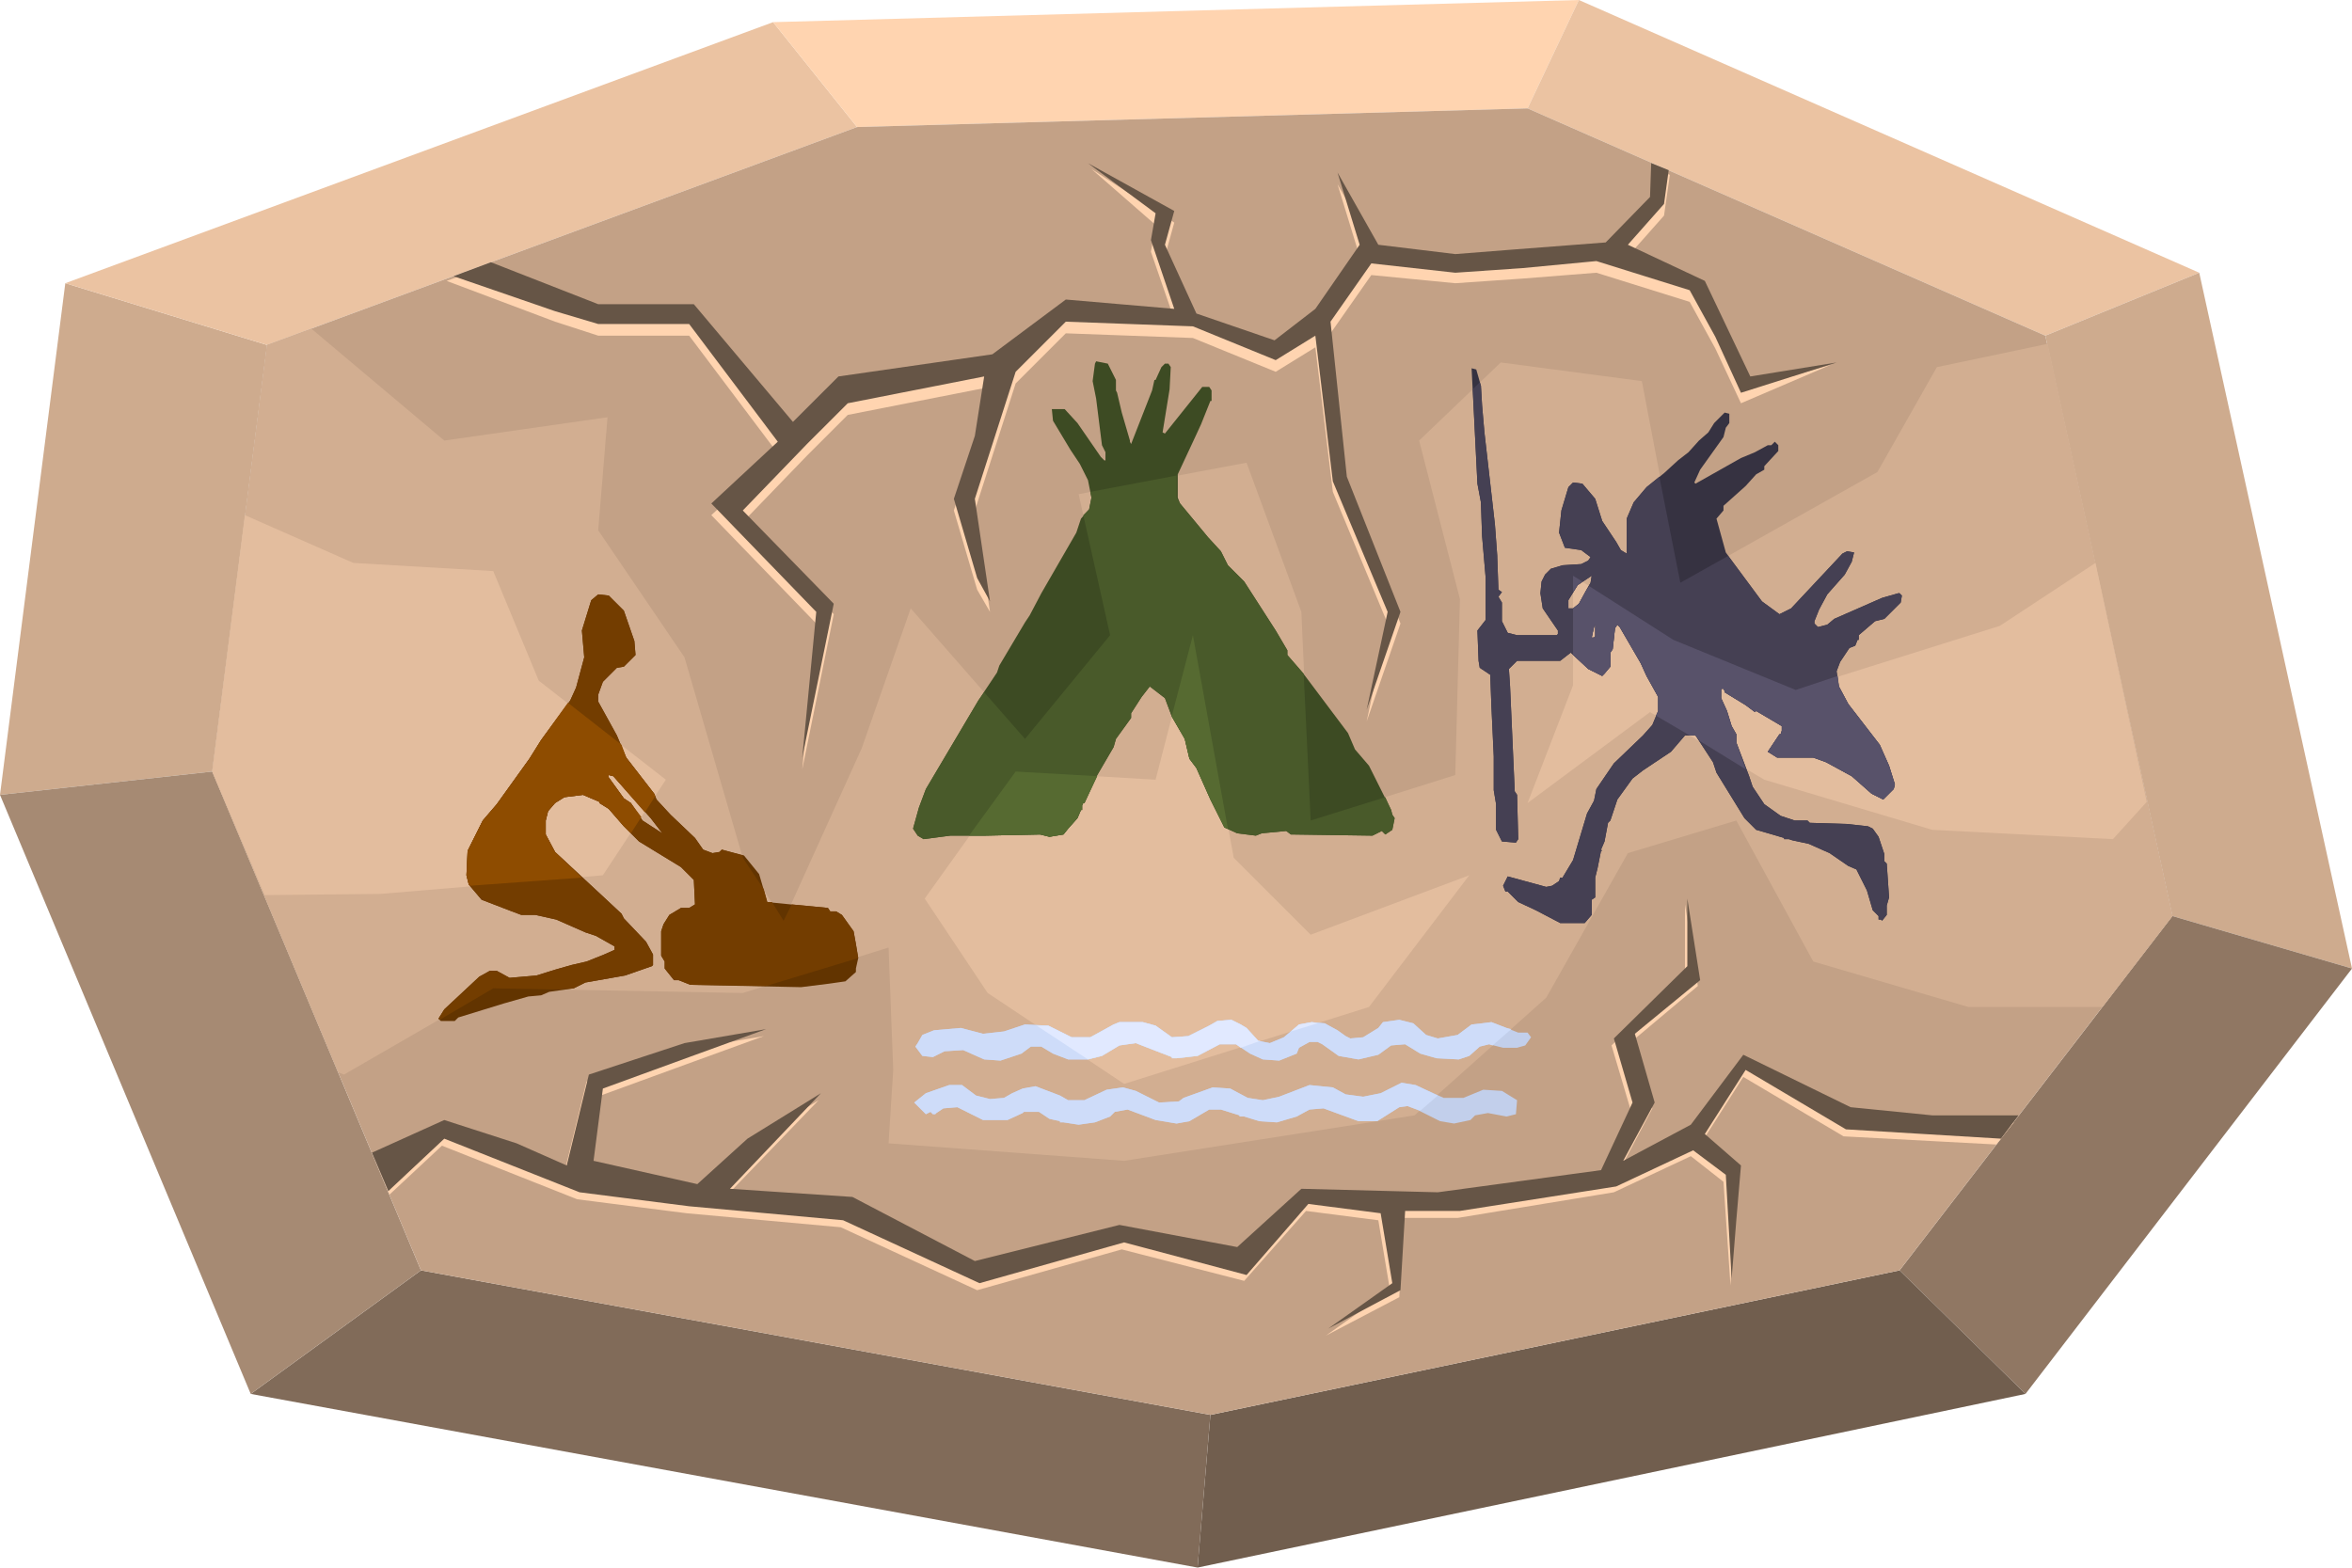 <svg xmlns="http://www.w3.org/2000/svg" fill-rule="evenodd" height="4.479in" preserveAspectRatio="none" stroke-linecap="round" viewBox="0 0 2017 1345" width="6.719in"><style>.brush1{fill:#ceab8e}.pen1{stroke:none}.brush2{fill:#ebc3a2}.brush3{fill:#ffd4b0}.brush11{fill:#665546}</style><path class="pen1 brush1" d="M182 662 0 682l56-439 173 53-47 366z"/><path class="pen1 brush2" d="M229 296 56 243 663 19l72 90-506 187z"/><path class="pen1 brush3" d="m735 109-72-90 691-19-44 93-575 16z"/><path class="pen1 brush2" d="m1310 93 44-93 532 234-132 54-444-195z"/><path class="pen1 brush1" d="m1754 288 132-54 131 597-154-45-109-498z"/><path class="pen1" style="fill:#907763" d="m1863 786 154 45-280 365-108-106 234-304z"/><path class="pen1" style="fill:#715e4e" d="m1629 1090 108 106-710 149 11-131 591-124z"/><path class="pen1" style="fill:#816b59" d="m1038 1214-11 131-812-149 146-106 677 124z"/><path class="pen1" style="fill:#a68a73" d="m361 1090-146 106L0 682l182-20 179 428z"/><path class="pen1" style="fill:#c3a186" d="m182 662 47-366 506-187 575-16 444 195 109 498-234 304-591 124-677-124-179-428z"/><path class="pen1" style="fill:#d2ae91" d="m267 282 114 96 140-20-8 97 74 109 50 172 35 54 67-148 42-120 98 112 73-89-27-121 144-27 47 128 8 179 124-39 4-151-35-136 70-67 121 16 33 173 169-95 51-90 95-20 107 491-60 78h-115l-133-39-66-121-93 28-70 124-113 101-249 39-202-15 4-63-4-105-125 39-214-4-128 74-5-2-108-258 47-366 38-14z"/><path class="pen1" d="M1349 588v-94l86 55 105 43 175-55 82-54 44 205-29 32-155-8-144-43-98-58-105 78 39-101zM793 771l78-109 120 7 32-124 35 191 66 66 136-51-86 113-210 66-117-78-54-81zM210 442l93 41 120 7 39 94 109 85-54 82-191 16-99 1-45-106 28-220z" style="fill:#e3bd9e"/><path class="pen1 brush3" d="m321 993 58-26 62 20 43 19 19-78 82-27 70-12-66 24-74 27-8 62 90 20 42-39 63-39-78 81 105 8 105 55 124-31 101 19 55-51 117 4 140-19 27-59-16-54 63-62v-59l11 70-56 47 17 58-27 51 58-31 45-60 92 44 70 8h72l-15 19-131-7-86-51-35 55 31 27-4 47-3 50-6-89-28-22-66 31-134 22h-47l-3 68-63 33 55-39-10-60-62-8-53 60-105-27-124 35-117-54-132-12-94-12-116-46-45 42-13-32zm62-752 93 35 37 12h78l76 101-57 53 90 93-12 125 27-133-78-79 55-57 35-35 117-23-8 50-18 55 20 68 11 19-13-87 35-109 43-43 109 4 71 29 34-21 15 124 47 113-18 84 29-84-46-117-14-132 35-50 72 7 58-4 63-5 80 25 22 40 22 47 77-33-69 20-39-82-66-31 31-35 5-35-15-6-2 35-38 39-78 6-51 4-66-8-35-62 19 62-38 54-35 28-67-24-27-58 8-29-71-46 55 48-4 23 20 58-93-7-63 46-132 20-39 39-85-101h-82l-97-42-33 12z"/><path class="pen1 brush11" d="m389 237 87 30 37 11h78l76 101-57 53 90 93-12 125 27-132-78-80 55-57 35-35 117-23-8 51-18 54 20 68 11 20-13-88 35-109 43-43 109 4 71 29 34-21 15 125 47 112-18 84 29-84-46-116-14-133 35-50 72 8 58-4 63-6 80 25 22 40 22 48 82-26-74 12-39-82-66-31 31-35 4-29-15-6-1 29-38 39-78 6-51 4-66-8-35-62 19 62-38 55-35 27-67-23-27-59 8-29-74-41 58 43-4 23 20 59-93-8-63 47-132 19-39 39-85-101h-82l-92-36-32 12z"/><path class="pen1" style="fill:#3d4b23" d="M957 326v9l1 2 4 17 7 24v1l1 2 18-46 2-9h1l5-11 3-3h3l2 3-1 19-6 37 2 1 32-40h6l2 3v9h-1l-8 20-6 13-14 30v20l2 5 24 29 11 12 6 12 14 14 27 42 10 17v4l13 15 39 52 6 14 12 14 19 38 1 4 2 3-2 10-6 4-3-3-8 4-70-1-4-3-21 2-5 2-16-2-11-5-12-24-12-27-6-8-4-17-11-19-6-16-13-10-7 9-9 14v4l-13 18-2 7-14 24-11 24h-1l-1 2v4h-1l-3 7-8 9-4 5-12 2-8-2-48 1h-29l-23 3-5-3-4-6 5-18 6-16 45-76 16-24 2-6 22-37 4-6 10-19 30-52 4-12 7-8 2-10-3-15-7-14-8-12-15-25-1-10h11l11 12 20 29 3 3h1v-7l-3-6-5-40-3-15 2-15 1-2 10 2 7 14z"/><path class="pen1" d="m1270 331 1 17 2 23 9 79 2 27v1l1 28 3 2-3 4 3 5v16l5 10 8 2h34l1-1v-3l-13-19-2-13 1-10 3-6 5-5 10-3 16-1 6-3 2-3-8-6-14-2-5-13 2-19 6-20 4-4 8 1 11 13 6 19 12 18 4 7 5 3v-30l6-14 11-13 15-12 12-11 9-7 9-10 8-7 5-8 9-9 4 1v8l-3 4-2 8-20 28-5 11 1 1 39-22 12-5 11-6h3l3-3 3 3v5l-12 13v3l-7 4-9 10-19 17v4l-6 7 8 29 11 15 20 27 15 11 10-5 44-47 4-2 6 1-2 8-6 11-15 17-7 13-4 10v2l3 3 8-2 6-5 41-18 14-4h1l2 2-1 6-14 14-8 2-14 12v4h-1l-2 5-5 2-8 12-3 8 2 13 8 15 27 35 8 18 5 16-1 4-9 9-10-5-17-15-22-12-11-4h-31l-8-5 10-15h1l1-3v-4l-22-13-1 1-8-6-18-11v-1l-1-2h-2v8l5 11 4 13 4 7v7l11 29 3 9 10 15 14 10 12 4h11l2 2 32 1 18 2 4 2 5 7 5 15v6l2 2 2 29-2 7v8l-4 5-1-1h-2v-3l-5-5-5-17-9-18-7-3-16-11-18-8-14-3-3-1h-4v-1l-24-7-10-10-24-39-3-9-15-23h-9l-12 14-24 16-9 7-13 18-6 18-2 2-3 16-3 7 1 1h-1l-3 15-2 8v17l-3 2v13l-6 7h-21l-21-11-15-7-9-9h-2l-2-5 4-8 33 9 5-1 6-4 1-3h2l9-15 12-40 6-11 2-10 15-22 25-24 8-9 5-12v-12l-10-18-5-11-18-31-2-2-2 3-2 18-2 3v12l-5 6-2 2-12-6-15-14-9 7h-37l-7 7 1 15 4 90 2 3 1 38-2 3-12-1-5-10v-22l-2-12v-29l-2-43-1-27-9-6-1-6-1-26 7-9v-37l-3-35-1-29-3-16-1-20-4-79 4 1 4 14zm97 216h-2l2-9 1-2v10l-1 1zm-7-40-6 11-5 4h-4v-7l8-13 12-8-1 6-4 7z" style="fill:#363241"/><path class="pen1" d="m535 524 9 26 1 12-10 10-6 1-12 12-4 11v6l16 29 8 19 24 31 2 5 12 13 21 20 7 10 8 3 6-1 2-2 19 5 13 16 7 24 20 2 32 3 2 3h5l5 3 10 14 2 11 2 12-2 9v3l-9 8-14 2-24 3-95-2-10-4h-4l-8-10v-6l-3-5v-21l2-6 5-8 10-6h7l5-3-1-21-11-11-36-22-13-13-13-15-8-5v-1l-14-6-16 2-8 5-6 7-2 8v12l8 15 42 39 15 14 2 4 19 20 6 11v9l-1 1-23 8-34 6-10 5-21 3-7 3-11 1-21 6-13 4-26 8-3 3h-12l-2-2 5-8 30-28 9-5h6l11 6 23-2 16-5 14-4 13-3 15-6 9-4v-3l-16-9-9-3-25-11-18-4h-12l-8-3-26-10-11-13-2-8 1-21 13-26 12-14 28-39 10-16 25-34 5-11 7-26-2-23 8-26 6-5 9 1 13 13zm23 178 10 13-17-11-10-15-6-4-13-18v-2l4 1 32 36z" style="fill:#623400"/><path class="pen1" d="M1238 942h17l17-7 16 1 13 8-1 12-8 2-16-3-11 2-4 4-14 3-12-2-20-10-8-3-7 1-19 12h-16l-30-11-12 1-11 6-17 5-15-1-13-4h-4v-1l-16-5h-10l-17 10-11 2-18-3-24-9-11 2-4 4-13 5-14 2-13-2h-3v-1l-9-2-9-6h-13l-1 1-13 6h-21l-22-11-12 1-6 4-1 1h-2l-2-2-4 2-10-10 10-8 20-7h11l12 9 12 3 12-1 7-4 9-4 11-2 21 8 7 4h14l2-1 17-8 14-2 11 3 20 10 17-1 4-3 25-9 15 1 15 8 13 2 14-3 26-10 20 2 11 6 15 2 15-3 18-9 12 2 24 11zm-169-60 10 11 10 2 12-5 13-11 11-2 11 1 11 6 7 5 4 2 11-1 13-8 4-5 14-2 12 3 11 10 10 3 17-3 12-9 9-1 8-1 13 5 10 4h8l3 4-5 7-7 2h-12l-12-3-8 2-9 8-9 3-19-1-14-4-13-8-12 1-11 8-17 4-17-3-14-10-4-2h-7l-9 5-2 5-15 6-14-1-11-5-12-8h-14l-19 10-18 2h-4v-1l-13-5-18-7-14 2-15 9-12 3h-17l-13-5-10-6h-9l-8 6-18 6-14-1-18-8-16 1-10 5-9-1-6-8 2-3 4-7 10-4 23-2 19 5 18-2 18-6 20 1 20 10h16l20-11 5-2h20l11 3 14 10 14-1 18-9 7-4 12-1 8 4 5 3z" style="fill:#c2cfeb"/><path class="pen1 brush11" d="m319 989 62-28 62 20 43 19 19-78 82-27 70-12-66 24-74 27-8 62 89 20 43-39 63-39-78 82 105 7 105 55 124-31 101 19 55-50 117 3 140-19 27-58-16-55 63-62v-58l11 70-56 46 17 59-27 50 58-31 45-60 92 45 70 7h74l-15 20-133-8-86-51-35 55 31 27-4 47-4 50-5-89-28-21-66 31-134 21h-47l-4 68-62 33 55-39-10-60-62-8-53 61-105-28-124 35-117-54-132-12-94-12-116-46-48 45-14-33z"/><path class="pen1" d="M637 734v2l18 27 3 11h4l10 16 7-14 31 3 2 3h5l5 3 10 14 2 11 2 12-79 24-65-1-10-4h-4l-8-10v-6l-3-5v-21l2-6 5-8 10-6h7l5-3-1-21-11-11-36-22-13-13-13-15-8-5v-1l-14-6-16 2-8 5-6 7-2 8v12l8 15 42 39 15 14 2 4 19 20 6 11v9l-1 1-23 8-34 6-10 5-12 1-57-1-46 27-1-1 5-8 30-28 9-5h6l11 6 23-2 16-5 14-4 13-3 15-6 9-4v-3l-16-9-9-3-25-11-18-4h-12l-8-3-26-10-11-13-2-8 1-21 13-26 12-14 28-39 10-16 25-34 5-11 7-26-2-23 8-26 6-5 9 1 13 13 9 26 1 12-10 10-6 1-12 12-4 11v6l16 29 8 19 24 31 2 5 12 13 21 20 7 10 8 3 6-1 2-2 18 5zm-79-32 10 13-17-11-10-15-6-4-13-18v-2l4 1 32 36z" style="fill:#733d00"/><path class="pen1" style="fill:#495a2a" d="m844 594 35 40 73-89-23-103 5-5 2-10-1-5 74-14v19l3 5 24 29 11 12 6 12 14 14 27 42 10 17v4l13 15 1 1 6 126 64-20 5 11 1 4 2 3-2 10-6 4-3-3-8 4-70-1-4-3-21 2-5 2-16-2-11-5-12-24-12-27-6-8-4-17-11-19-6-16-13-10-7 9-9 14v4l-13 18-2 7-14 24-11 24h-1l-1 2v4h-1l-3 7-8 9-4 5-12 2-8-2-48 1h-29l-23 3-5-3-4-6 5-18 6-16 45-76 5-7z"/><path class="pen1" d="m1296 883-16 14-3-1-8 2-9 8-9 3-19-1-14-4-13-8-12 1-11 8-17 4-17-3-14-10-4-2h-7l-9 5-2 5-15 6-14-1-11-5-12-8h-14l-19 10-18 2h-4v-1l-13-5-18-7-14 2-15 9-12 3h-17l-13-5-10-6h-9l-8 6-18 6-14-1-18-8-16 1-10 5-9-1-6-8 2-3 4-7 10-4 23-2 19 5 18-2 18-6 20 1 20 10h16l20-11 5-2h20l11 3 14 10 14-1 18-9 7-4 12-1 8 4 5 3 10 11 10 2 12-5 13-11 11-2 11 1 11 6 7 5 4 2 11-1 13-8 4-5 14-2 12 3 11 10 10 3 17-3 12-9 9-1 8-1 13 5 4 1zm-63 57-15 13-3-1-8-3-7 1-19 12h-16l-30-11-12 1-11 6-17 5-15-1-13-4h-4v-1l-16-5h-10l-17 10-11 2-18-3-24-9-11 2-4 4-13 5-14 2-13-2h-3v-1l-9-2-9-6h-13l-1 1-13 6h-21l-22-11-12 1-6 4-1 1h-2l-2-2-4 2-10-10 10-8 20-7h11l12 9 12 3 12-1 7-4 9-4 11-2 21 8 7 4h14l2-1 17-8 14-2 11 3 20 10 17-1 4-3 25-9 15 1 15 8 13 2 14-3 26-10 20 2 11 6 15 2 15-3 18-9 12 2 19 9z" style="fill:#cedcf9"/><path class="pen1" d="m1263 334 6-6 1 3 1 17 2 23 9 79 2 27v1l1 28 3 2-3 4 3 5v16l5 10 8 2h34l1-1v-3l-13-19-2-13 1-10 3-6 5-5 10-3 16-1 6-3 2-3-8-6-14-2-5-13 2-19 6-20 4-4 8 1 11 13 6 19 12 18 4 7 5 3v-30l6-14 11-13 11-9 18 91 41-23 9 12 20 27 15 11 10-5 44-47 4-2 6 1-2 8-6 11-15 17-7 13-4 10v2l3 3 8-2 6-5 41-18 14-4h1l2 2-1 6-14 14-8 2-14 12v4h-1l-2 5-5 2-8 12-3 8 2 13 8 15 27 35 8 18 5 16-1 4-9 9-10-5-17-15-22-12-11-4h-31l-8-5 10-15h1l1-3v-4l-22-13-1 1-8-6-18-11v-1l-1-2h-2v8l5 11 4 13 4 7v7l11 29 3 9 10 15 14 10 12 4h11l2 2 32 1 18 2 4 2 5 7 5 15v6l2 2 2 29-2 7v8l-4 5-1-1h-2v-3l-5-5-5-17-9-18-7-3-16-11-18-8-14-3-3-1h-4v-1l-24-7-10-10-24-39-3-9-15-23h-9l-12 14-24 16-9 7-13 18-6 18-2 2-3 16-3 7 1 1h-1l-3 15-2 8v17l-3 2v13l-6 7h-21l-21-11-15-7-9-9h-2l-2-5 4-8 33 9 5-1 6-4 1-3h2l9-15 12-40 6-11 2-10 15-22 25-24 8-9 5-12v-12l-10-18-5-11-18-31-2-2-2 3-2 18-2 3v12l-5 6-2 2-12-6-15-14-9 7h-37l-7 7 1 15 4 90 2 3 1 38-2 3-12-1-5-10v-22l-2-12v-29l-2-43-1-27-9-6-1-6-1-26 7-9v-37l-3-35-1-29-3-16-1-20-3-61zm104 213h-2l2-9 1-2v10l-1 1zm-7-40-6 11-5 4h-4v-7l8-13 12-8-1 6-4 7z" style="fill:#454053"/><path class="pen1" style="fill:#8e4c00" d="m487 603 46 36 4 11 24 31 1 2-9 14-27-31-4-1v2l13 18 6 4 9 12-9 14-6-6-13-15-8-5v-1l-14-6-16 2-8 5-6 7-2 8v12l8 15 23 22-96 7-1-1-2-8 1-21 13-26 12-14 28-39 10-16 23-32z"/><path class="pen1" d="m831 717 40-55 70 4-11 23h-1l-1 2v4h-1l-3 7-8 9-4 5-12 2-8-2-48 1h-13zm174-103 18-69 30 166-3-1-12-24-12-27-6-8-4-17-11-19v-1z" style="fill:#566a31"/><path class="pen1" d="m1130 878-23 7 7-6 11-2 5 1zm-49 15-17 6-4-3h-14l-19 10-18 2h-4v-1l-13-5-18-7-14 2-15 9-12 3-44-29h10l20 10h16l20-11 5-2h20l11 3 14 10 14-1 18-9 7-4 12-1 8 4 5 3 10 11h2z" style="fill:#e1e9ff"/><path class="pen1" d="M1349 562v-40l5-4 6-11 3-4 72 46 105 43 36-12 1 9 8 15 27 35 8 18 5 16-1 4-9 9-10-5-17-15-22-12-11-4h-31l-8-5 10-15h1l1-3v-4l-22-13-1 1-8-6-18-11v-1l-1-2h-2v8l5 11 4 13 4 7v7l8 23-39-24-4-5h-5l-29-17 2-4v-12l-10-18-5-11-18-31-2-2-2 3-2 18-2 3v12l-5 6-2 2-12-6-13-12zm0-54v-14l8 5-4 3-4 6zm18 39h-2l2-9 1-2v10l-1 1z" style="fill:#58526a"/></svg>
